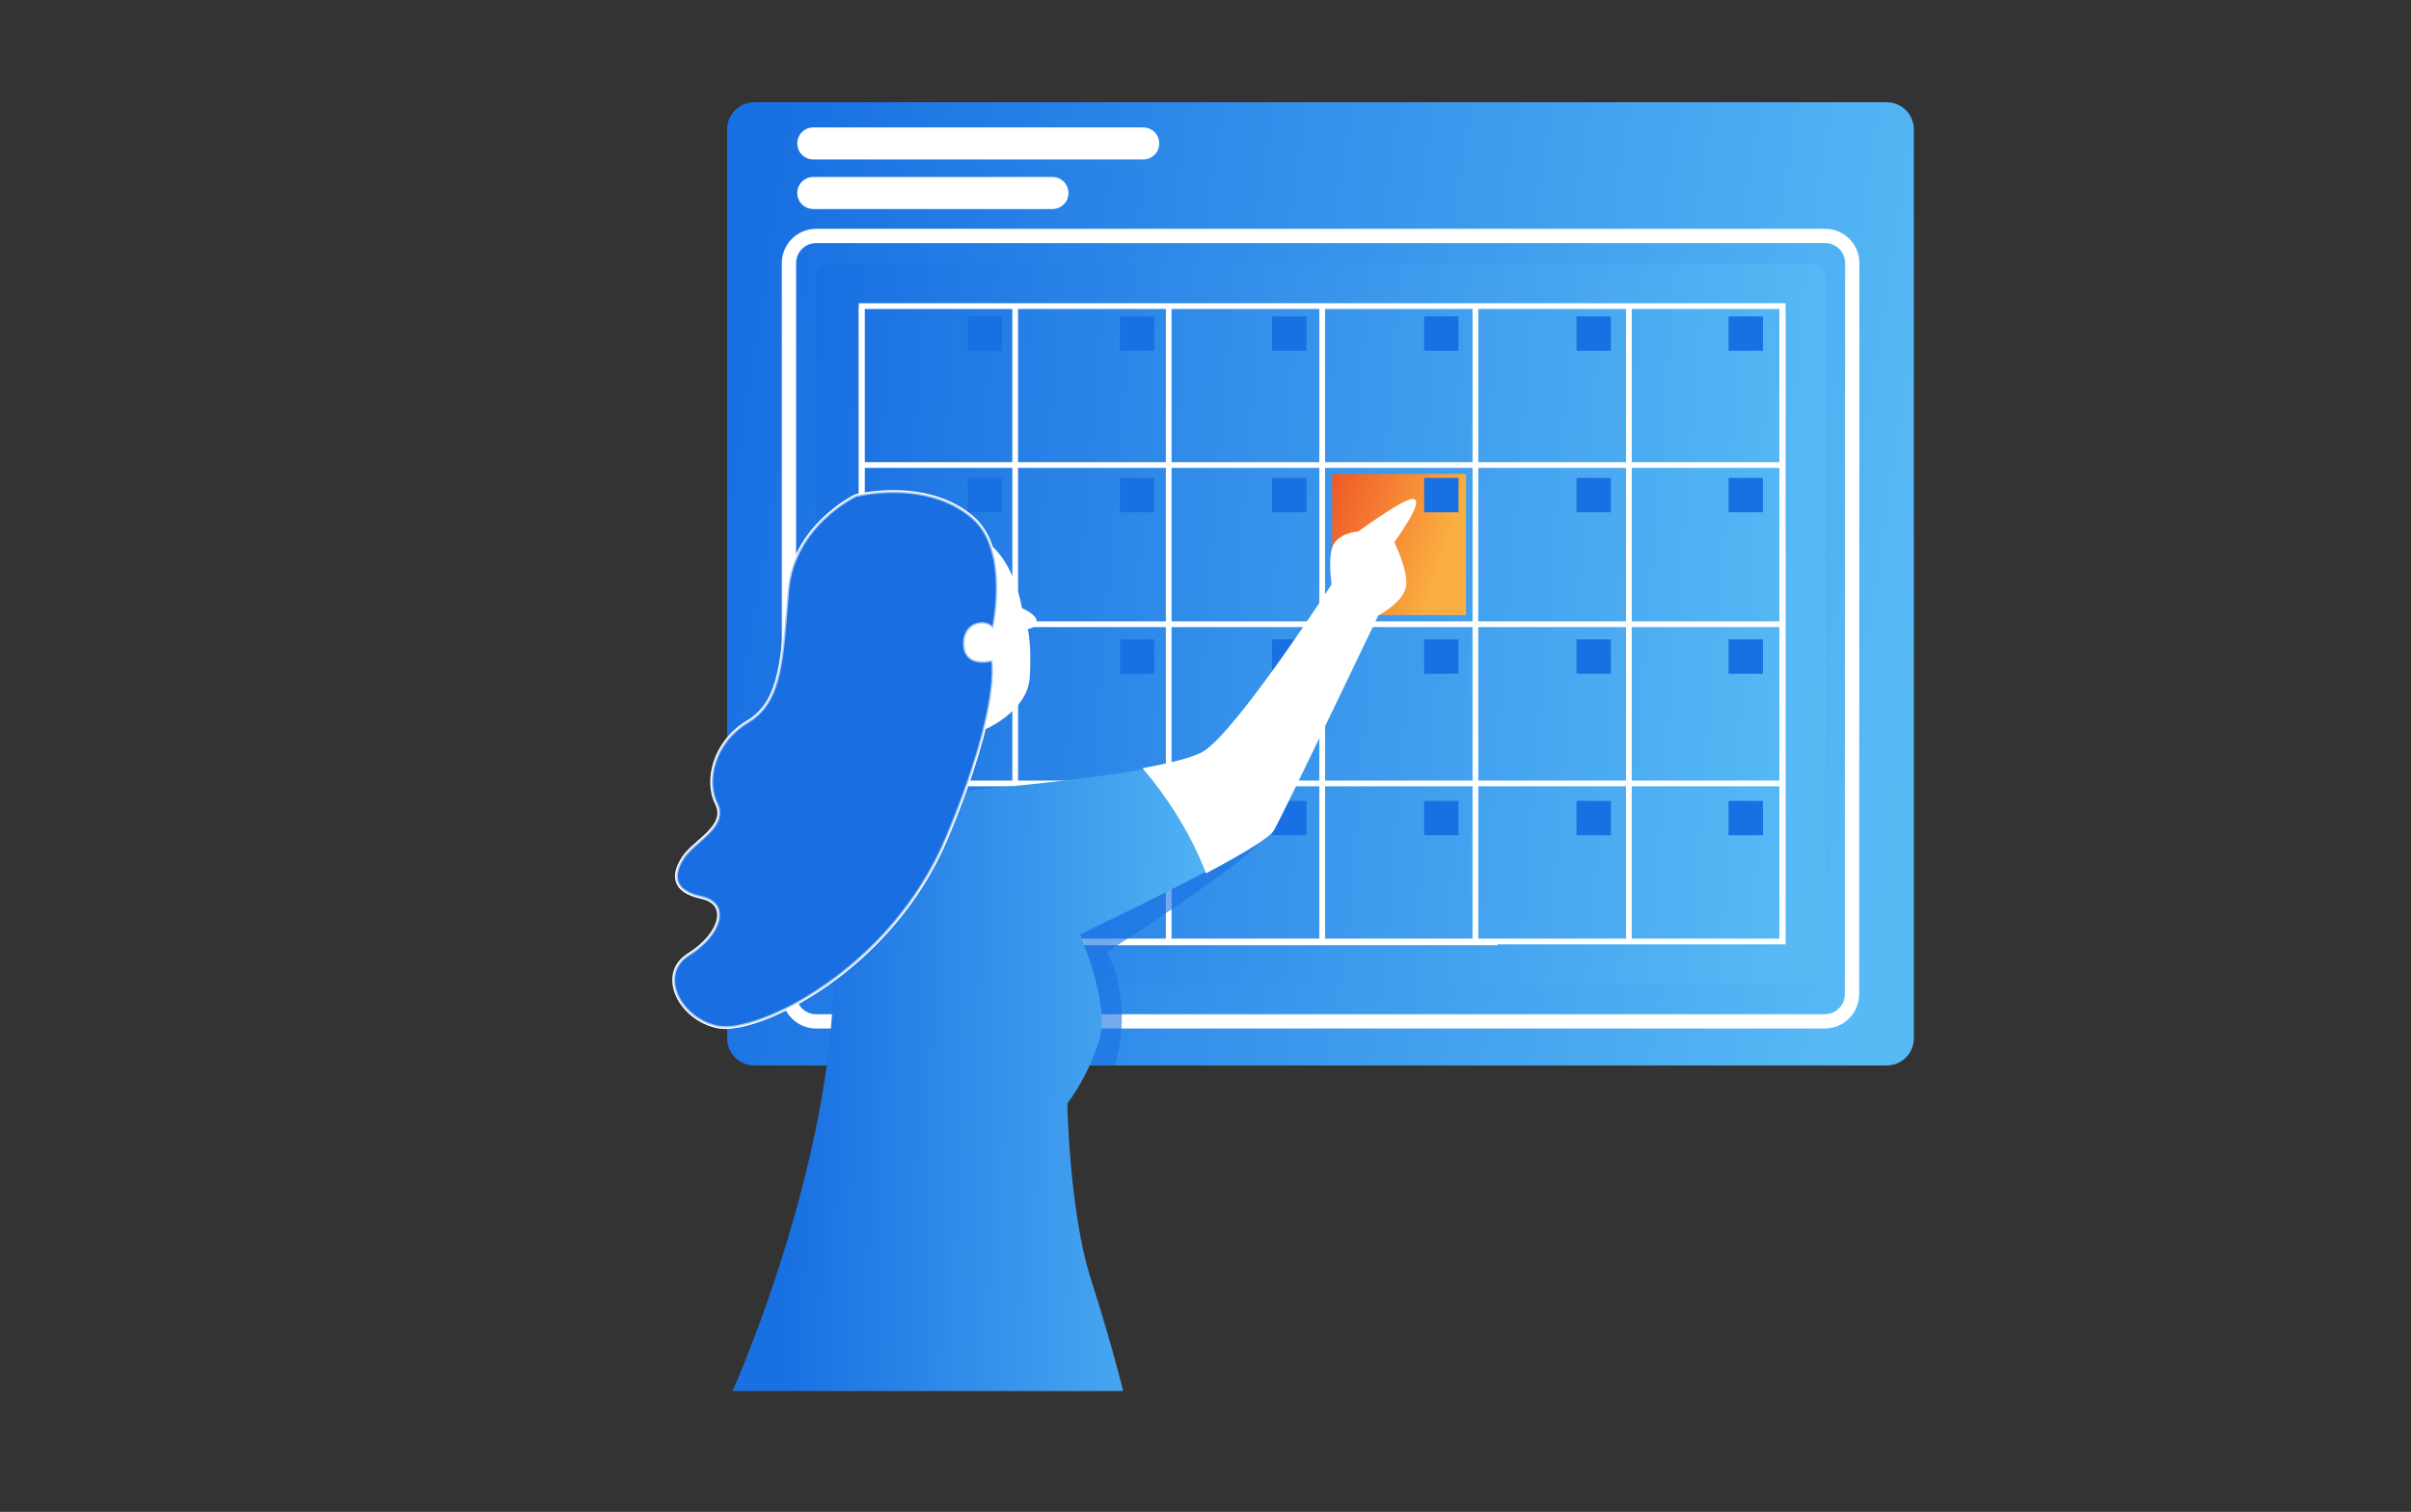 <?xml version="1.0" encoding="utf-8"?>
<!-- Generator: Adobe Illustrator 19.2.0, SVG Export Plug-In . SVG Version: 6.00 Build 0)  -->
<svg version="1.1" id="Capa_1" xmlns="http://www.w3.org/2000/svg" xmlns:xlink="http://www.w3.org/1999/xlink" x="0px" y="0px"
	 viewBox="0 0 841.9 528" style="enable-background:new 0 0 841.9 528;" xml:space="preserve">
<rect x="0" y="0" width="841.9" height="528" fill="#333333" stroke="none"/>
<style type="text/css">
	.st0{fill:url(#SVGID_1_);}
	.st1{fill:none;stroke:#FFFFFF;stroke-width:5;stroke-miterlimit:10;}
	.st2{fill:url(#SVGID_2_);}
	.st3{fill:url(#SVGID_3_);}
	.st4{fill:none;stroke:#FFFFFF;stroke-width:2;stroke-miterlimit:10;}
	.st5{fill:#1970E2;}
	.st6{opacity:0.6;fill:#1970E2;enable-background:new    ;}
	.st7{fill:url(#SVGID_4_);}
	.st8{fill:#FFFFFF;stroke:#FFFFFF;stroke-miterlimit:10;}
	.st9{fill:#1970E2;stroke:#FFFFFF;stroke-miterlimit:10;}
	.st10{opacity:0.4;fill:#1970E2;enable-background:new    ;}
	.st11{fill:#FFFFFF;}
</style>
<linearGradient id="SVGID_1_" gradientUnits="userSpaceOnUse" x1="253.565" y1="490.18" x2="668.899" y2="426.18" gradientTransform="matrix(1 0 0 -1 0 662.11)">
	<stop  offset="0" style="stop-color:#1970E2"/>
	<stop  offset="1" style="stop-color:#58BAF5"/>
</linearGradient>
<path class="st0" d="M668.3,362.6c0,5.2-4.2,9.5-9.5,9.5H263.4c-5.2,0-9.5-4.2-9.5-9.5V45.2c0-5.2,4.2-9.5,9.5-9.5h395.4
	c5.2,0,9.5,4.2,9.5,9.5V362.6z"/>
<path class="st1" d="M646.7,347.2c0,5.2-4.2,9.5-9.5,9.5H285c-5.2,0-9.5-4.2-9.5-9.5V91.9c0-5.2,4.2-9.5,9.5-9.5h352.3
	c5.2,0,9.5,4.2,9.5,9.5L646.7,347.2L646.7,347.2z"/>
<linearGradient id="SVGID_2_" gradientUnits="userSpaceOnUse" x1="278.311" y1="458.945" x2="634.977" y2="430.279" gradientTransform="matrix(1 0 0 -1 0 662.11)">
	<stop  offset="0" style="stop-color:#1970E2"/>
	<stop  offset="1" style="stop-color:#58BAF5"/>
</linearGradient>
<path class="st2" d="M637.2,339.2c0,2.4-2,4.4-4.4,4.4H289.4c-2.4,0-4.4-2-4.4-4.4V96.5c0-2.4,2-4.4,4.4-4.4h343.5
	c2.4,0,4.4,2,4.4,4.4v242.7H637.2z"/>
<linearGradient id="SVGID_3_" gradientUnits="userSpaceOnUse" x1="503.788" y1="466.95" x2="461.121" y2="480.95" gradientTransform="matrix(1 0 0 -1 0 662.11)">
	<stop  offset="0" style="stop-color:#FAAF40"/>
	<stop  offset="1" style="stop-color:#F05A28"/>
</linearGradient>
<path class="st3" d="M465.2,165.5h46.7v49.3h-46.7V165.5z"/>
<path class="st4" d="M300.9,106.9h321.6v221.9H300.9V106.9z"/>
<path class="st4" d="M300.9,106.9v221.8"/>
<path class="st4" d="M354.5,106.9v221.8"/>
<path class="st4" d="M408.1,106.9v221.8"/>
<path class="st4" d="M461.7,106.9v221.8"/>
<path class="st4" d="M515.2,106.9v221.8"/>
<path class="st4" d="M568.8,106.9v221.8"/>
<path class="st4" d="M622.4,106.9v221.8"/>
<path class="st4" d="M568.8,106.9v221.8"/>
<path class="st4" d="M622.4,162.4H301"/>
<path class="st4" d="M622.4,218H301"/>
<path class="st4" d="M622.4,273.6H301"/>
<path class="st4" d="M522.9,329.1H301"/>
<g>
	<path class="st5" d="M337.9,110.5h12v12h-12V110.5z"/>
	<path class="st5" d="M391.1,110.5h12v12h-12V110.5z"/>
	<path class="st5" d="M444.2,110.5h12v12h-12V110.5z"/>
	<path class="st5" d="M497.3,110.5h12v12h-12V110.5z"/>
	<path class="st5" d="M550.5,110.5h12v12h-12V110.5z"/>
	<path class="st5" d="M603.6,110.5h12v12h-12V110.5z"/>
	<path class="st5" d="M337.9,166.9h12v12h-12V166.9z"/>
	<path class="st5" d="M391.1,166.9h12v12h-12V166.9z"/>
	<path class="st5" d="M444.2,166.9h12v12h-12V166.9z"/>
	<path class="st5" d="M497.3,166.9h12v12h-12V166.9z"/>
	<path class="st5" d="M550.5,166.9h12v12h-12V166.9z"/>
	<path class="st5" d="M603.6,166.9h12v12h-12V166.9z"/>
	<path class="st5" d="M337.9,223.3h12v12h-12V223.3z"/>
	<path class="st5" d="M391.1,223.3h12v12h-12V223.3z"/>
	<path class="st5" d="M444.2,223.3h12v12h-12V223.3z"/>
	<path class="st5" d="M497.3,223.3h12v12h-12V223.3z"/>
	<path class="st5" d="M550.5,223.3h12v12h-12V223.3z"/>
	<path class="st5" d="M603.6,223.3h12v12h-12V223.3z"/>
	<path class="st5" d="M337.9,279.7h12v12h-12V279.7z"/>
	<path class="st5" d="M391.1,279.7h12v12h-12V279.7z"/>
	<path class="st5" d="M444.2,279.7h12v12h-12V279.7z"/>
	<path class="st5" d="M497.3,279.7h12v12h-12V279.7z"/>
	<path class="st5" d="M550.5,279.7h12v12h-12V279.7z"/>
	<path class="st5" d="M603.6,279.7h12v12h-12V279.7z"/>
	<path class="st6" d="M389.3,372.1c0,0,7-19.8-2.7-39.7c0,0,48.5-30.8,54.8-39.9c6.2-9.1-67.8,11.8-67.8,11.8l-19.2,28.1l20.4,39.7"
		/>
</g>
<linearGradient id="SVGID_4_" gradientUnits="userSpaceOnUse" x1="276.407" y1="333.416" x2="439.74" y2="330.75" gradientTransform="matrix(1 0 0 -1 0 662.11)">
	<stop  offset="0" style="stop-color:#1970E2"/>
	<stop  offset="1" style="stop-color:#58BAF5"/>
</linearGradient>
<path class="st7" d="M333.1,276.4c0,0,75.6-5.8,87.6-13.7s44.8-58.5,44.8-58.5s-1.7-11.3,1.1-14.6c2.8-3.2,7.9-3.5,7.9-3.5
	s18.1-13.2,19.4-11.1c1.3,2.2-7.6,14.3-7.6,14.3s5.3,10.6,4.1,15.8s-9.5,9.4-9.5,9.4s-32.5,68-36.4,75s-67.1,36.5-67.3,36.8
	c-0.2,0.4,10.7,24.2,6.6,37.2s-11.1,21.9-11.1,21.9s0.7,37.8,8.2,61.2s11.3,39.2,11.3,39.2H255.8c0,0,52.5-117,29.4-188.8"/>
<path class="st8" d="M343.7,254.3c0,0,14.7-6.1,15.4-17.9s-0.8-17.1-0.8-17.1s3.1-0.3,3.2-2.3c0.2-2-5.1-4.3-5.1-4.3
	s-2.9-19.4-14.8-24.4c-11.9-5.1-10.8,38.9-10.8,39.7"/>
<path class="st9" d="M298.8,173.1c0,0-21.7,10.3-23.7,33c-2,22.8-1.8,38.6-13.9,45.9c-12.1,7.2-15,20.8-11,28.7s-7.8,13-11.6,18.8
	s-4,11.7,6.3,13.9s6.5,13.2-4.5,20c-11,6.9-2.9,22.9,10.7,25.3c13.5,2.3,59.9-19.5,79.5-66.1c19.5-46.6,15.9-62.1,15.9-62.1
	s-9,2.7-9.7-4.9s6.8-9.8,10-6.1c0,0,6.2-27.3-7.2-38.8C326.2,169.3,307.1,171.2,298.8,173.1L298.8,173.1z"/>
<path class="st10" d="M298.8,173.1c0,0-21.7,10.3-23.7,33c-2,22.8-1.8,38.6-13.9,45.9c-12.1,7.2-15,20.8-11,28.7s-7.8,13-11.6,18.8
	s-4,11.7,6.3,13.9s6.5,13.2-4.5,20c-11,6.9-2.9,22.9,10.7,25.3c13.5,2.3,59.9-19.5,79.5-66.1c19.5-46.6,15.9-62.1,15.9-62.1
	s-9,2.7-9.7-4.9s6.8-9.8,10-6.1c0,0,6.2-27.3-7.2-38.8C326.2,169.3,307.1,171.2,298.8,173.1L298.8,173.1z"/>
<path class="st8" d="M490.4,205.1c1.2-5.2-4.1-15.8-4.1-15.8s8.9-12.2,7.6-14.3c-1.3-2.2-19.4,11.1-19.4,11.1s-5.2,0.2-7.9,3.5
	c-2.8,3.3-1.1,14.6-1.1,14.6s-32.7,50.6-44.8,58.5c-3.2,2.1-11.1,4.1-20.8,5.9c6.9,8.2,15.6,20.5,21.5,35.7
	c11.8-6.3,21.7-12.1,23.1-14.7c3.9-7,36.4-75,36.4-75S489.2,210.3,490.4,205.1L490.4,205.1z"/>
<path class="st11" d="M404.8,50.1c0,3.1-2.5,5.6-5.6,5.6H284c-3.1,0-5.6-2.5-5.6-5.6s2.5-5.6,5.6-5.6h115.2
	C402.3,44.5,404.8,47,404.8,50.1L404.8,50.1z"/>
<path class="st11" d="M373.1,67.4c0,3.1-2.5,5.6-5.6,5.6H284c-3.1,0-5.6-2.5-5.6-5.6s2.5-5.6,5.6-5.6h83.5
	C370.6,61.8,373.1,64.3,373.1,67.4z"/>
</svg>
